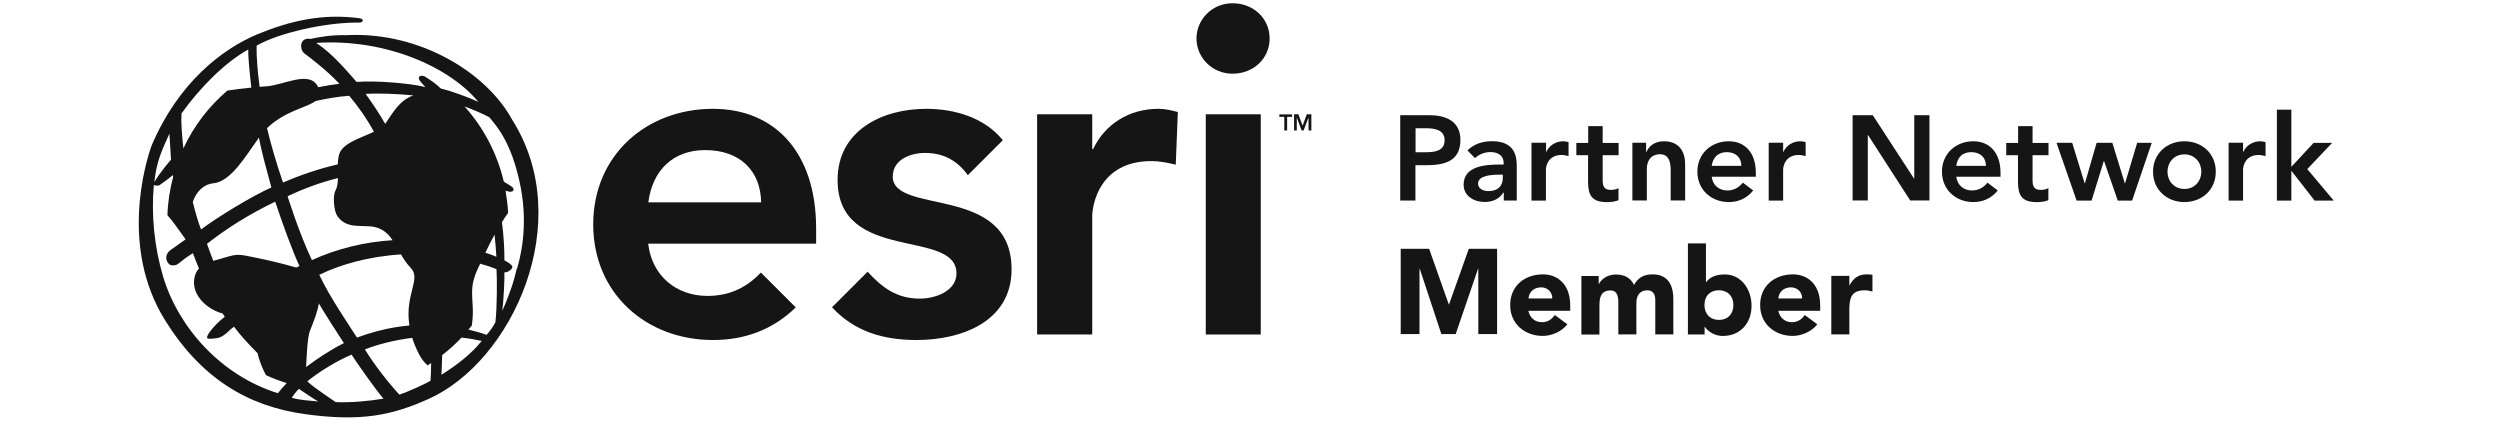 <svg width="165" height="28" viewBox="0 0 165 28" fill="none" xmlns="http://www.w3.org/2000/svg">
<path d="M81.349 0.215C82.727 0.215 83.796 1.218 83.796 2.54C83.796 3.861 82.727 4.864 81.349 4.864C79.971 4.864 78.967 3.763 78.967 2.54C78.967 1.316 79.971 0.215 81.349 0.215Z" fill="#151515"/>
<path d="M83.21 7.543H79.581V22.077H83.21V7.543Z" fill="#151515"/>
<path d="M77.738 7.394C77.314 7.28 76.898 7.182 76.45 7.182C74.541 7.182 72.935 8.177 72.144 9.841H72.087V7.541H68.449V22.074H72.087V14.294C72.087 13.511 72.568 10.632 75.993 10.632C76.523 10.632 77.045 10.738 77.6 10.868L77.738 7.394Z" fill="#151515"/>
<path d="M50.219 17.988C49.363 18.886 48.27 19.53 46.688 19.53C44.657 19.53 43.026 18.225 42.781 16.08H53.865V15.085C53.865 10.028 51.116 7.182 47.055 7.182C42.667 7.182 39.152 10.241 39.152 14.808C39.152 19.375 42.659 22.441 47.055 22.441C49.061 22.441 50.945 21.822 52.519 20.288L50.227 17.997L50.219 17.988ZM46.541 9.906C48.808 9.906 50.203 11.244 50.235 13.356H42.789C43.058 11.268 44.396 9.906 46.541 9.906Z" fill="#151515"/>
<path d="M58.926 11.635C58.926 10.542 60.077 10.094 61.047 10.094C62.279 10.094 63.184 10.599 63.877 11.562L66.185 9.254C64.986 7.761 63.004 7.182 61.129 7.182C58.193 7.182 55.281 8.634 55.281 11.872C55.281 17.409 63.127 15.052 63.127 18.046C63.127 19.195 61.765 19.709 60.705 19.709C59.163 19.709 58.201 18.959 57.263 17.931L54.914 20.28C56.39 21.879 58.29 22.441 60.492 22.441C63.461 22.441 66.764 21.226 66.764 17.776C66.764 12.116 58.918 14.237 58.918 11.635H58.926Z" fill="#151515"/>
<path d="M92.423 7.601H94.316C95.408 7.601 96.387 7.984 96.387 9.232C96.387 10.651 95.327 10.904 94.136 10.904H93.418V13.237H92.415V7.609L92.423 7.601ZM94.03 10.048C94.601 10.048 95.343 10.015 95.343 9.257C95.343 8.563 94.683 8.466 94.144 8.466H93.427V10.048H94.03Z" fill="#151515"/>
<path d="M99.241 12.711H99.217C98.948 13.143 98.499 13.331 97.993 13.331C97.284 13.331 96.599 12.939 96.599 12.189C96.599 10.949 98.051 10.859 99.005 10.859H99.241V10.753C99.241 10.28 98.874 10.036 98.369 10.036C97.969 10.036 97.602 10.199 97.349 10.435L96.852 9.93C97.276 9.497 97.871 9.318 98.475 9.318C100.106 9.318 100.106 10.492 100.106 11.039V13.233H99.249V12.711H99.241ZM99.184 11.528H98.989C98.466 11.528 97.553 11.569 97.553 12.115C97.553 12.466 97.912 12.613 98.222 12.613C98.874 12.613 99.184 12.27 99.184 11.74V11.528Z" fill="#151515"/>
<path d="M101.085 9.422H102.04V10.025H102.056C102.26 9.585 102.684 9.324 103.181 9.324C103.304 9.324 103.41 9.348 103.524 9.381V10.302C103.361 10.262 103.214 10.229 103.059 10.229C102.162 10.229 102.031 10.988 102.031 11.191V13.239H101.077V9.422H101.085Z" fill="#151515"/>
<path d="M104.038 10.241V9.433H104.821V8.324H105.776V9.433H106.828V10.241H105.776V11.913C105.776 12.296 105.89 12.533 106.306 12.533C106.477 12.533 106.705 12.5 106.82 12.41V13.21C106.624 13.307 106.289 13.34 106.061 13.34C105.05 13.34 104.813 12.883 104.813 11.986V10.241H104.03H104.038Z" fill="#151515"/>
<path d="M107.737 9.422H108.642V10.033H108.659C108.83 9.65 109.189 9.324 109.825 9.324C110.852 9.324 111.219 10.05 111.219 10.824V13.23H110.265V11.297C110.265 10.873 110.233 10.18 109.564 10.18C108.936 10.18 108.691 10.645 108.691 11.151V13.23H107.737V9.413V9.422Z" fill="#151515"/>
<path d="M112.973 11.664C113.038 12.227 113.462 12.57 114.001 12.57C114.474 12.57 114.783 12.35 115.028 12.056L115.713 12.57C115.273 13.116 114.702 13.336 114.098 13.336C112.948 13.336 112.027 12.529 112.027 11.33C112.027 10.131 112.948 9.324 114.098 9.324C115.167 9.324 115.884 10.074 115.884 11.403V11.664H112.973ZM114.93 10.947C114.93 10.392 114.555 10.041 113.96 10.041C113.397 10.041 113.046 10.4 112.973 10.947H114.93Z" fill="#151515"/>
<path d="M116.733 9.422H117.687V10.025H117.704C117.907 9.585 118.332 9.324 118.829 9.324C118.951 9.324 119.057 9.348 119.172 9.381V10.302C119.008 10.262 118.862 10.229 118.715 10.229C117.818 10.229 117.687 10.988 117.687 11.191V13.239H116.733V9.422Z" fill="#151515"/>
<path d="M122.272 7.601H123.601L126.325 11.785H126.341V7.601H127.344V13.229H126.072L123.291 8.914H123.275V13.229H122.272V7.601Z" fill="#151515"/>
<path d="M129.115 11.664C129.18 12.227 129.612 12.57 130.142 12.57C130.624 12.57 130.933 12.35 131.17 12.056L131.855 12.57C131.407 13.116 130.844 13.336 130.24 13.336C129.09 13.336 128.169 12.529 128.169 11.33C128.169 10.131 129.09 9.324 130.24 9.324C131.309 9.324 132.034 10.074 132.034 11.403V11.664H129.123H129.115ZM131.072 10.947C131.072 10.392 130.697 10.041 130.102 10.041C129.506 10.041 129.188 10.4 129.115 10.947H131.072Z" fill="#151515"/>
<path d="M132.412 10.241V9.433H133.195V8.324H134.149V9.433H135.201V10.241H134.149V11.913C134.149 12.296 134.264 12.533 134.679 12.533C134.851 12.533 135.079 12.5 135.193 12.41V13.21C134.998 13.307 134.663 13.34 134.435 13.34C133.424 13.34 133.187 12.883 133.187 11.986V10.241H132.404H132.412Z" fill="#151515"/>
<path d="M135.728 9.424H136.764L137.587 12.099H137.604L138.378 9.424H139.414L140.238 12.099H140.254L141.053 9.424H142.016L140.719 13.241H139.773L138.868 10.631H138.851L138.044 13.241H137.057L135.728 9.424Z" fill="#151515"/>
<path d="M144.17 9.324C145.32 9.324 146.242 10.123 146.242 11.33C146.242 12.537 145.32 13.336 144.17 13.336C143.02 13.336 142.099 12.529 142.099 11.33C142.099 10.131 143.02 9.324 144.17 9.324ZM144.17 12.472C144.872 12.472 145.288 11.925 145.288 11.33C145.288 10.735 144.864 10.188 144.17 10.188C143.477 10.188 143.053 10.735 143.053 11.33C143.053 11.925 143.477 12.472 144.17 12.472Z" fill="#151515"/>
<path d="M147.088 9.422H148.042V10.025H148.058C148.262 9.585 148.686 9.324 149.184 9.324C149.306 9.324 149.412 9.348 149.526 9.381V10.302C149.363 10.262 149.216 10.229 149.069 10.229C148.172 10.229 148.042 10.988 148.042 11.191V13.239H147.088V9.422Z" fill="#151515"/>
<path d="M150.275 7.236H151.229V11.012L152.697 9.43H153.92L152.281 11.159L154.026 13.238H152.762L151.245 11.289H151.229V13.238H150.275V7.228V7.236Z" fill="#151515"/>
<path d="M94.323 16.422L95.62 20.092H95.636L96.941 16.422H98.808V22.05H97.569V17.735H97.552L96.076 22.05H95.13L93.703 17.735H93.687V22.05H92.447V16.422H94.323Z" fill="#151515"/>
<path d="M101.857 18.108C102.608 18.108 103.635 18.573 103.635 20.18V20.514H100.871C100.969 20.955 101.287 21.265 101.768 21.265C102.176 21.265 102.42 21.061 102.616 20.792L103.448 21.403C103.073 21.884 102.42 22.17 101.817 22.17C100.667 22.17 99.672 21.403 99.672 20.139C99.672 18.875 100.61 18.108 101.849 18.108H101.857ZM102.453 19.699C102.453 19.258 102.127 18.965 101.711 18.965C101.262 18.965 100.92 19.25 100.879 19.699H102.453Z" fill="#151515"/>
<path d="M107.846 18.802C108.123 18.312 108.499 18.108 109.069 18.108C109.991 18.108 110.44 18.696 110.44 19.748V22.072H109.249V19.805C109.249 19.405 109.078 19.16 108.727 19.16C108.238 19.16 108.001 19.487 108.001 20V22.072H106.81V19.96C106.81 19.372 106.623 19.169 106.28 19.169C105.807 19.169 105.563 19.438 105.563 20.115V22.08H104.372V18.214H105.514V18.736H105.53C105.742 18.345 106.174 18.117 106.655 18.117C107.202 18.117 107.634 18.337 107.846 18.81V18.802Z" fill="#151515"/>
<path d="M112.593 16.058V18.619H112.609C112.887 18.227 113.384 18.113 113.833 18.113C114.958 18.113 115.602 19.14 115.602 20.176C115.602 21.326 114.86 22.174 113.702 22.174C113.245 22.174 112.781 21.946 112.52 21.571H112.503V22.076H111.402V16.066H112.593V16.058ZM113.449 21.114C114.028 21.114 114.404 20.731 114.404 20.136C114.404 19.54 114.028 19.157 113.441 19.157C112.911 19.157 112.495 19.491 112.495 20.136C112.495 20.715 112.862 21.114 113.449 21.114Z" fill="#151515"/>
<path d="M118.355 18.108C119.105 18.108 120.133 18.573 120.133 20.18V20.514H117.368C117.466 20.955 117.784 21.265 118.265 21.265C118.673 21.265 118.918 21.061 119.113 20.792L119.945 21.403C119.57 21.884 118.918 22.17 118.314 22.17C117.164 22.17 116.169 21.403 116.169 20.139C116.169 18.875 117.107 18.108 118.347 18.108H118.355ZM118.942 19.699C118.942 19.258 118.616 18.965 118.2 18.965C117.751 18.965 117.409 19.25 117.368 19.699H118.942Z" fill="#151515"/>
<path d="M123.582 18.149V19.242C123.411 19.193 123.256 19.16 123.076 19.16C122.228 19.16 122.057 19.617 122.057 20.408V22.072H120.866V18.206H122.057V18.826H122.073C122.326 18.353 122.66 18.108 123.199 18.108C123.329 18.108 123.476 18.108 123.59 18.149H123.582Z" fill="#151515"/>
<path d="M22.95 2.324C21.816 2.291 21.147 2.438 20.479 2.569C20.275 2.52 19.9 2.569 19.875 3.009C19.875 3.246 19.949 3.425 20.095 3.531C20.242 3.637 21.49 4.559 22.403 5.529C21.963 5.578 21.49 5.66 21.001 5.757C20.454 4.575 18.701 5.651 17.535 5.7C17.396 5.7 17.265 5.725 17.135 5.733C17.004 4.746 16.915 3.727 16.939 3.009C18.448 2.153 21.368 1.525 23.358 1.492H23.708C24.002 1.484 24.026 1.247 23.749 1.207C21.286 0.872 19.149 1.37 16.955 2.275C14.672 3.237 11.768 5.448 9.999 9.623C9.583 10.79 7.927 16.335 10.871 21.098C13.261 24.964 16.336 26.799 20.095 27.329C23.847 27.851 25.886 27.403 28.259 26.342C33.813 23.879 38.054 14.623 33.813 7.919C32.141 4.82 27.754 2.104 22.95 2.316V2.324ZM20.846 6.663C21.555 6.508 22.289 6.377 23.048 6.32C23.643 7.03 24.181 7.788 24.679 8.694C23.928 9.061 22.925 9.338 22.518 9.917C22.346 10.162 22.306 10.488 22.297 10.847C20.968 11.156 19.794 11.572 18.676 12.046C18.252 10.798 17.885 9.566 17.624 8.457C18.831 7.299 20.25 7.111 20.829 6.663H20.846ZM27.011 21.482C26.677 21.514 26.351 21.555 26.065 21.604C25.348 21.718 24.426 21.955 23.561 22.281C23.064 21.498 21.743 19.581 21.074 18.138C22.42 17.477 24.304 16.923 26.465 16.792C26.644 17.102 26.84 17.404 27.109 17.681C27.819 18.407 26.701 19.434 27.02 21.482H27.011ZM18.986 12.951C20.03 12.453 21.131 12.046 22.306 11.752C22.297 12.062 22.265 12.355 22.134 12.592C21.955 12.934 22.036 13.921 22.257 14.248C22.958 15.275 24.132 14.704 25.013 15.071C25.421 15.242 25.69 15.52 25.91 15.854C24.067 15.968 22.265 16.401 20.585 17.167C19.72 15.34 18.978 12.943 18.978 12.943L18.986 12.951ZM19.761 17.559C19.696 17.591 19.622 17.624 19.557 17.657C18.529 17.371 17.893 17.208 16.515 16.931C15.585 16.743 15.553 16.792 14.509 17.094C14.362 17.135 14.215 17.175 14.076 17.216C13.938 16.857 13.799 16.49 13.661 16.091C14.998 15.055 16.352 14.19 18.163 13.31C18.627 14.704 19.296 16.556 19.761 17.551V17.559ZM20.479 21.783C20.756 21.074 20.968 20.544 21.041 20.022C21.572 20.919 22.208 21.889 22.697 22.648C21.93 23.023 21.041 23.594 20.201 24.222C20.259 23.251 20.283 22.297 20.471 21.783H20.479ZM25.454 8.131C25.454 8.131 25.429 8.155 25.421 8.172C25.038 7.503 24.622 6.875 24.132 6.198C25.07 6.141 26.228 6.198 27.28 6.296C26.334 6.638 25.919 7.47 25.454 8.131ZM17.029 9.15C17.029 9.15 17.061 9.109 17.086 9.085C17.306 10.186 17.567 11.099 17.91 12.372C16.605 12.951 14.289 14.37 13.269 15.145C13.082 14.68 12.894 14.011 12.723 13.334C12.951 12.649 13.432 12.16 14.101 12.094C15.243 11.98 16.23 10.276 17.037 9.158L17.029 9.15ZM11.98 7.486C13.204 5.774 14.868 4.102 16.384 3.27C16.368 3.645 16.466 4.73 16.588 5.782C16.058 5.831 15.528 5.904 15.006 5.978C13.783 7.022 12.788 8.318 12.103 9.795C11.997 8.808 11.94 7.992 11.98 7.486ZM11.181 8.824C11.181 8.824 11.238 9.811 11.287 10.537C11.287 10.537 10.561 11.36 10.186 12.021C10.333 10.675 10.651 9.982 11.181 8.824ZM18.334 25.951C14.558 24.768 11.76 21.588 10.765 18.252C10.186 16.311 9.974 14.166 10.154 12.217C10.203 12.217 10.325 12.282 10.512 12.233C10.635 12.143 11.083 11.833 11.41 11.556C11.41 11.589 11.418 11.638 11.426 11.678C11.214 12.494 11.075 13.334 11.051 14.207C11.393 14.574 11.801 15.177 12.25 15.797C11.956 16.009 11.401 16.392 11.271 16.49C10.888 16.759 10.896 17.192 11.165 17.436C11.312 17.567 11.622 17.518 11.736 17.428C12.07 17.159 12.348 16.947 12.731 16.71C12.869 17.078 13 17.412 13.13 17.722C12.967 17.893 12.853 18.13 12.812 18.464C12.69 19.557 13.726 20.413 14.607 20.666C14.639 20.674 14.664 20.682 14.696 20.691C14.745 20.764 14.786 20.829 14.835 20.903C14.378 21.253 14.068 21.612 13.856 21.889C13.734 22.052 13.595 22.289 13.71 22.338C13.824 22.387 14.207 22.338 14.378 22.305C14.81 22.224 15.153 21.743 15.447 21.563C15.806 22.061 16.393 22.705 17.004 23.317C17.029 23.431 17.053 23.545 17.086 23.643C17.2 24.018 17.363 24.393 17.551 24.76C17.991 24.964 18.448 25.135 18.921 25.282C18.717 25.494 18.415 25.845 18.342 25.951H18.334ZM19.255 26.244C19.402 26.057 19.549 25.82 19.728 25.666C20.161 25.951 20.634 26.285 21.001 26.497C20.43 26.432 19.753 26.416 19.255 26.244ZM22.159 26.538C22.159 26.538 20.658 25.551 20.283 25.168C21.033 24.548 22.248 23.806 23.203 23.406C23.578 23.994 24.817 25.747 25.307 26.31C24.41 26.465 23.154 26.587 22.159 26.538ZM28.414 25.127C28.145 25.307 26.865 25.886 26.359 26.049C25.584 25.201 24.712 24.083 24.084 23.064C24.875 22.738 26.082 22.436 27.207 22.297C27.305 22.615 27.444 22.958 27.623 23.317C27.802 23.675 28.006 23.936 28.227 24.116C28.308 24.067 28.381 24.01 28.455 23.961C28.455 24.352 28.439 24.752 28.414 25.135V25.127ZM28.112 5.089C27.86 4.926 27.541 4.991 27.672 5.268C27.721 5.374 27.917 5.562 28.072 5.749C27.15 5.496 24.703 5.301 23.537 5.407C22.779 4.55 21.906 3.515 20.87 2.83C25.535 2.536 29.727 4.469 31.579 6.736C30.959 6.418 29.629 5.961 29.091 5.839C28.797 5.537 28.43 5.301 28.112 5.097V5.089ZM29.132 24.744C29.156 24.361 29.173 23.879 29.181 23.439C29.637 23.088 30.062 22.705 30.461 22.281C30.975 22.338 31.481 22.428 31.791 22.501C31.097 23.374 30.143 24.1 29.132 24.736V24.744ZM32.696 21.27C32.582 21.506 32.296 21.914 32.109 22.101C31.815 21.987 31.383 21.865 30.918 21.751C30.991 21.661 31.073 21.579 31.138 21.49C31.391 19.818 30.82 19.28 31.53 17.746C31.579 17.64 31.636 17.518 31.693 17.404C32.084 17.51 32.451 17.632 32.769 17.763C32.81 18.342 32.81 20.307 32.696 21.27ZM32.035 16.678C32.215 16.295 32.419 15.895 32.639 15.487C32.696 16.001 32.737 16.498 32.761 16.947C32.541 16.849 32.288 16.759 32.035 16.678ZM34.107 17.73L33.927 18.439C33.797 18.921 33.373 20.054 33.153 20.511C33.234 19.891 33.316 18.285 33.291 17.966C33.438 18.015 33.756 17.828 33.813 17.648C33.87 17.469 33.291 17.184 33.291 17.184C33.299 16.45 33.242 15.536 33.128 14.664C33.259 14.451 33.397 14.239 33.536 14.052C33.511 13.554 33.446 13.065 33.365 12.584C33.479 12.624 33.585 12.649 33.666 12.657C33.927 12.657 33.927 12.478 33.846 12.38C33.789 12.315 33.536 12.16 33.251 11.988C32.81 10.113 31.905 8.408 30.657 7.022C31.154 7.209 31.791 7.47 32.296 7.739C32.68 8.22 33.772 9.305 34.36 12.331C34.89 15.055 34.303 17.127 34.123 17.73H34.107Z" fill="#151515"/>
<path d="M84.764 7.713H84.437V7.55H85.277V7.713H84.951V8.611H84.764V7.713Z" fill="#151515"/>
<path d="M85.4 7.541H85.694L85.971 8.299L86.249 7.541H86.55V8.609H86.363V7.753L86.037 8.609H85.906L85.588 7.753V8.609H85.409V7.541H85.4Z" fill="#151515"/>
</svg>

